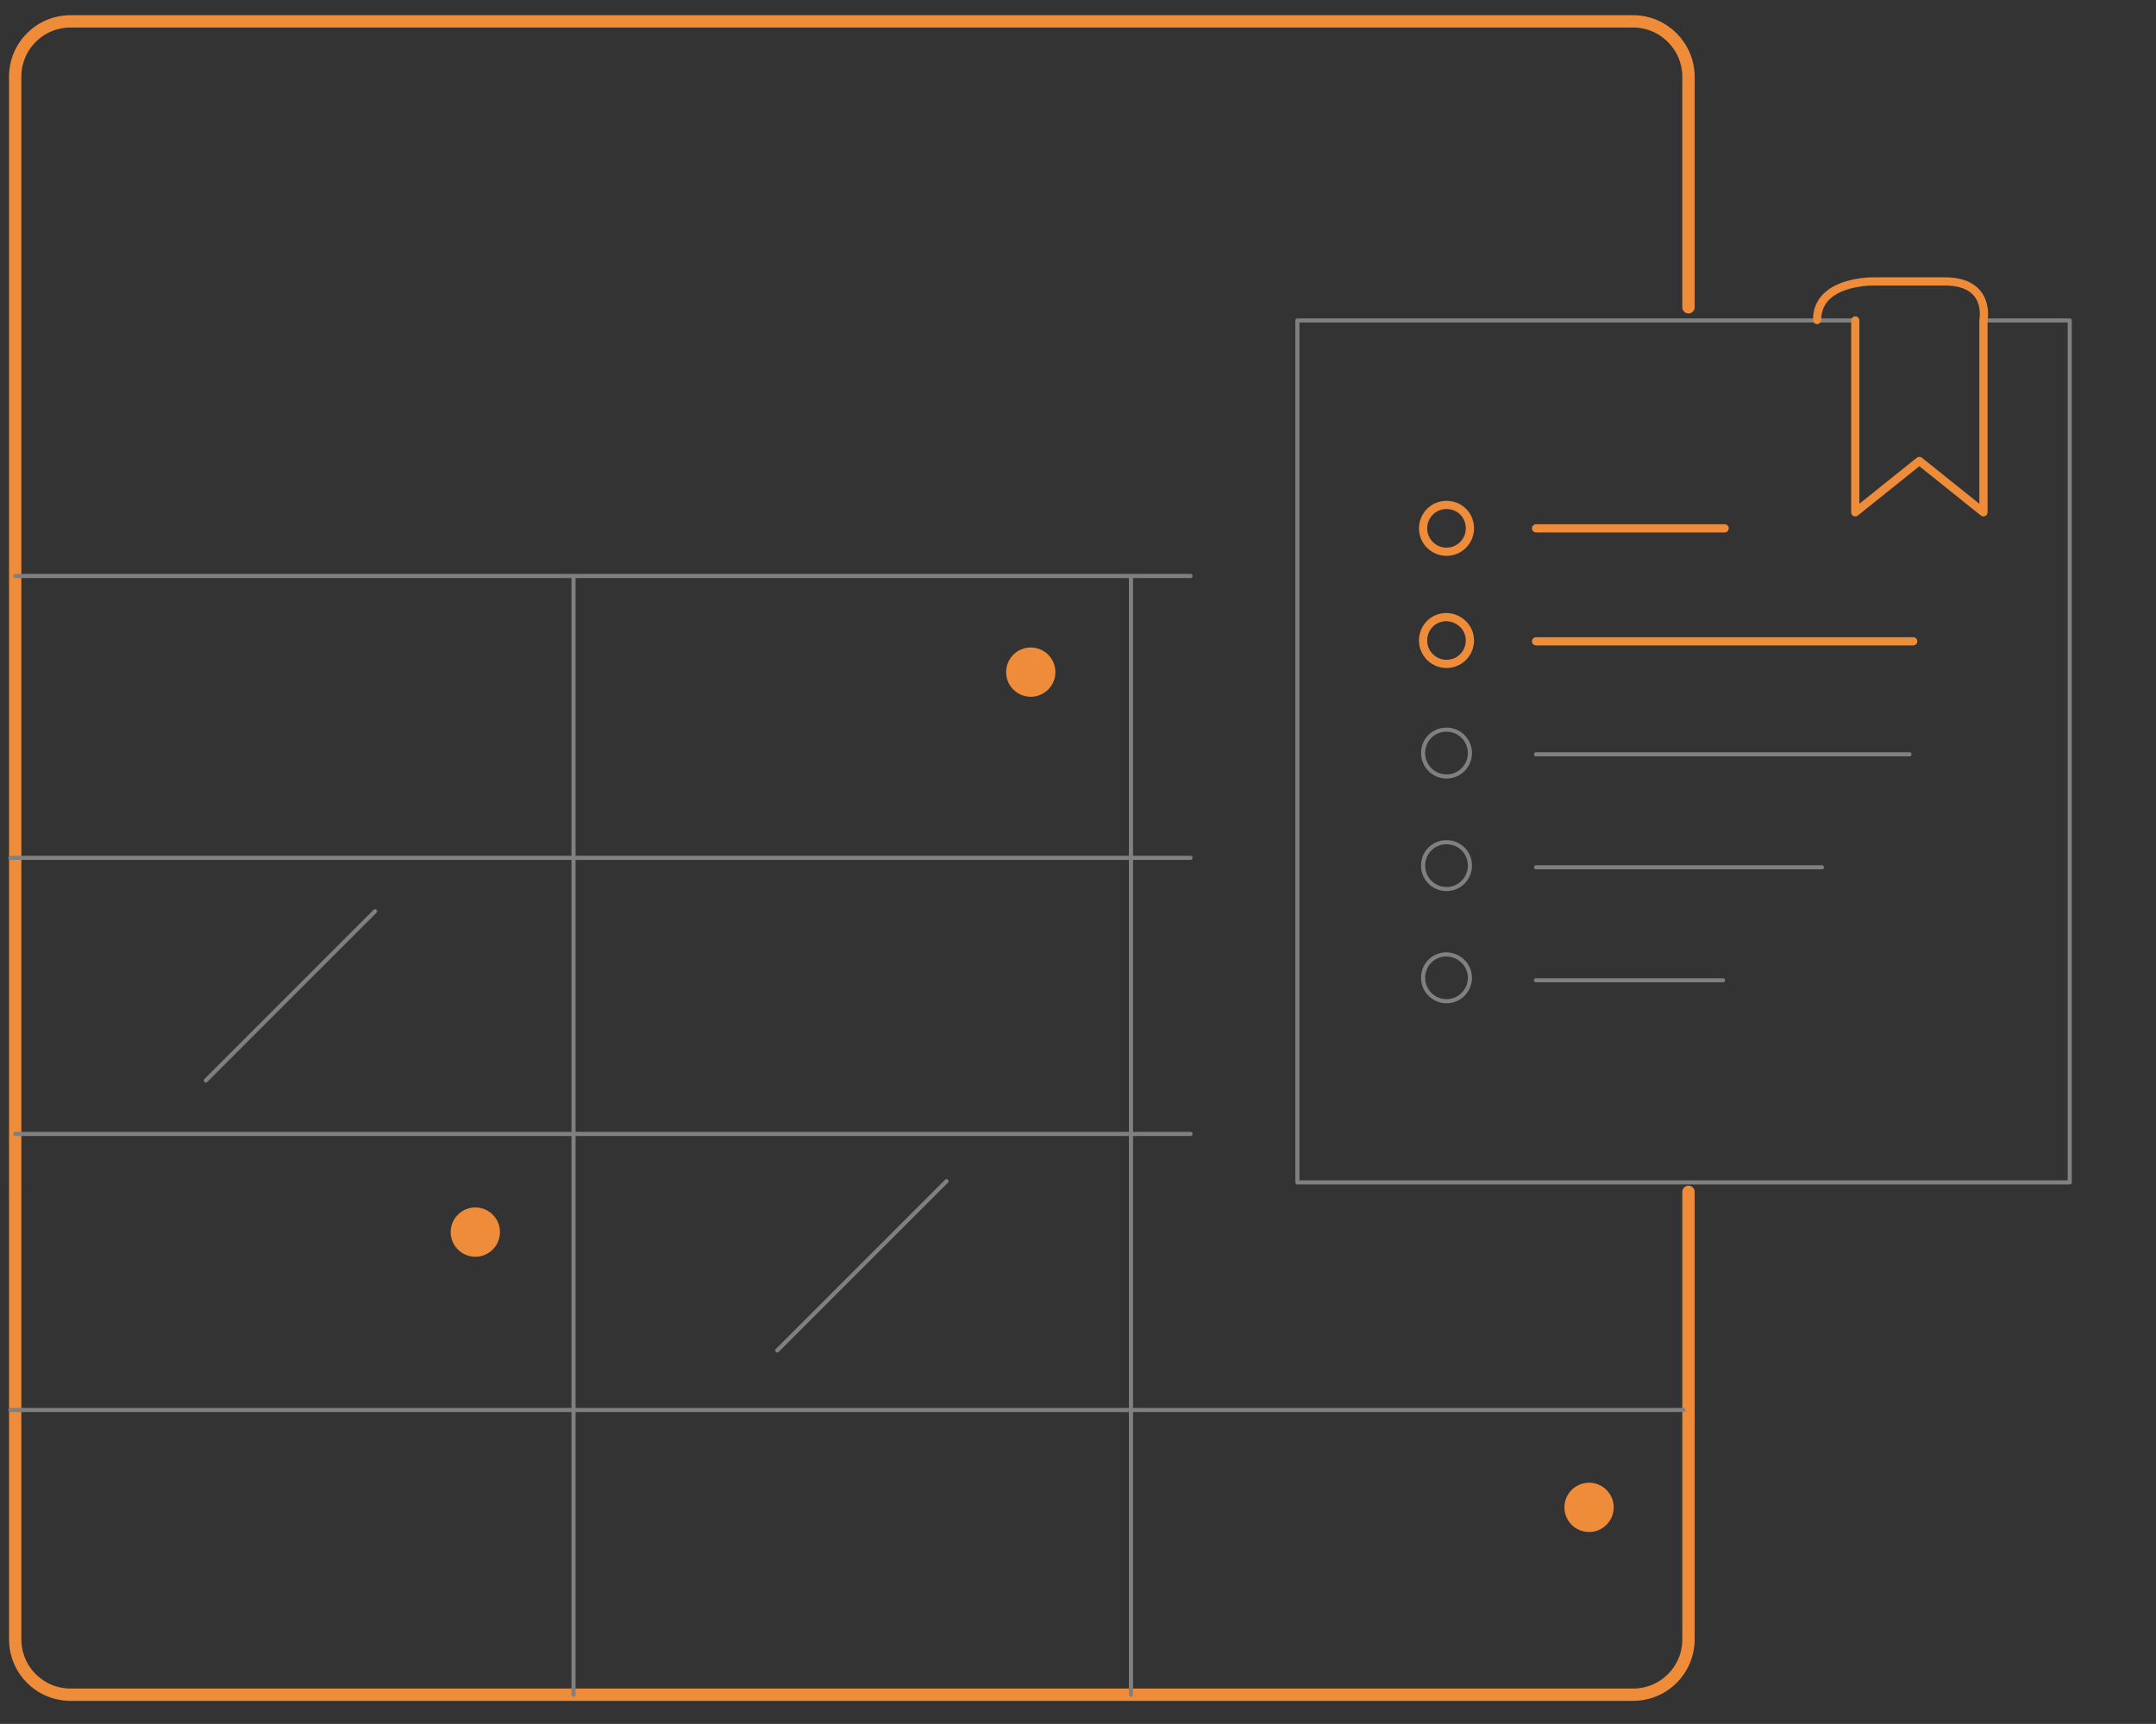 <?xml version="1.0" encoding="utf-8"?>
<!-- Generator: Adobe Illustrator 24.3.0, SVG Export Plug-In . SVG Version: 6.00 Build 0)  -->
<svg version="1.1" id="Layer_1" xmlns="http://www.w3.org/2000/svg" xmlns:xlink="http://www.w3.org/1999/xlink" x="0px" y="0px"
	 viewBox="0 0 524.8 419.6" style="enable-background:new 0 0 524.8 419.6;" xml:space="preserve">
<rect x="0" y="0" width="524.8" height="419.6" fill="#333333" stroke="none"/>
<style type="text/css">
	.emailcalendar0{fill:none;stroke:#ee8c3a;stroke-width:3;stroke-linecap:round;stroke-linejoin:round;stroke-miterlimit:10;}
	.emailcalendar1{fill:#FFFFFF;stroke:#808080;stroke-linecap:round;stroke-linejoin:round;stroke-miterlimit:10;}
	.emailcalendar2{fill:none;stroke:#808080;stroke-linecap:round;stroke-linejoin:round;stroke-miterlimit:10;}
	.emailcalendar3{fill:none;stroke:#ee8c3a;stroke-width:2;stroke-linecap:round;stroke-linejoin:round;stroke-miterlimit:10;}
	.emailcalendar4{fill:#ee8c3a;}
</style>
<path id="svg-concept" class="emailcalendar0" d="M411,290.1V399c0,7.5-6,13.5-13.5,13.5H17.2c-7.5,0-13.5-6-13.5-13.5V18.7
	c0-7.5,6-13.5,13.5-13.5c0,0,352,0,352,0h28.3c7.5,0,13.5,6.1,13.5,13.5v56.1"/>
<path class="emailcalendar1" d="M3.7,276h286.1 M2.5,208.8h287.3 M2.5,343.2h407.3 M3.7,140.2h286.1 M139.6,140.7v271.8 M275.3,140.7v271.8
	 M91.3,221.8L50.1,263 M230.4,287.5l-41.2,41.2"/>
<g>
	<path class="emailcalendar2" d="M482.8,78h21v209.8h-188V78h135.8 M443.5,211.1h-69.6 M419.4,238.6h-45.5 M464.8,183.6h-90.9"/>
	<path id="svg-concept" class="emailcalendar3" d="M465.7,156.1h-91.8 M419.8,128.6h-45.9 M451.6,78l0,46.7l15.6-12.5l15.6,12.5V77.9
		c0,0,1.9-9.4-9.4-9.4H459h-2.7c0,0-14-0.4-14,9.4 M357.8,128.6c0,3.1-2.5,5.7-5.7,5.7c-3.1,0-5.7-2.5-5.7-5.7
		c0-3.1,2.5-5.7,5.7-5.7S357.8,125.4,357.8,128.6z M357.8,155.9c0,3.1-2.5,5.7-5.7,5.7c-3.1,0-5.7-2.5-5.7-5.7s2.5-5.7,5.7-5.7
		C355.3,150.3,357.8,152.8,357.8,155.9z"/>
	<path class="emailcalendar2" d="M357.8,183.3c0,3.1-2.5,5.7-5.7,5.7c-3.1,0-5.7-2.5-5.7-5.7s2.5-5.7,5.7-5.7S357.8,180.2,357.8,183.3z
		 M357.8,210.7c0,3.1-2.5,5.7-5.7,5.7c-3.1,0-5.7-2.5-5.7-5.7s2.5-5.7,5.7-5.7S357.8,207.5,357.8,210.7z M357.8,238
		c0,3.1-2.5,5.7-5.7,5.7c-3.1,0-5.7-2.5-5.7-5.7s2.5-5.7,5.7-5.7C355.3,232.4,357.8,234.9,357.8,238z"/>
	
		<animateMotion  accumulate="none" additive="replace" begin="0s" calcMode="paced" dur="3s" fill="remove" path="M0, 0 -15 0 0 0" repeatCount="indefinite" restart="always">
		</animateMotion>
</g>
<g>
	<circle id="svg-ico" class="emailcalendar4" cx="250.9" cy="163.6" r="6"/>
	
		<animate  accumulate="none" additive="replace" attributeName="opacity" calcMode="linear" dur="1s" fill="remove" repeatCount="indefinite" restart="always" values="0;1;0">
		</animate>
</g>
<g>
	<circle id="svg-ico" class="emailcalendar4" cx="115.7" cy="299.9" r="6"/>
	
		<animate  accumulate="none" additive="replace" attributeName="opacity" calcMode="linear" dur="2s" fill="remove" repeatCount="indefinite" restart="always" values="0;1;0">
		</animate>
</g>
<g>
	<circle id="svg-ico" class="emailcalendar4" cx="386.8" cy="366.9" r="6"/>
	
		<animate  accumulate="none" additive="replace" attributeName="opacity" calcMode="linear" dur="0.5s" fill="remove" repeatCount="indefinite" restart="always" values="0;1;0">
		</animate>
</g>
</svg>
